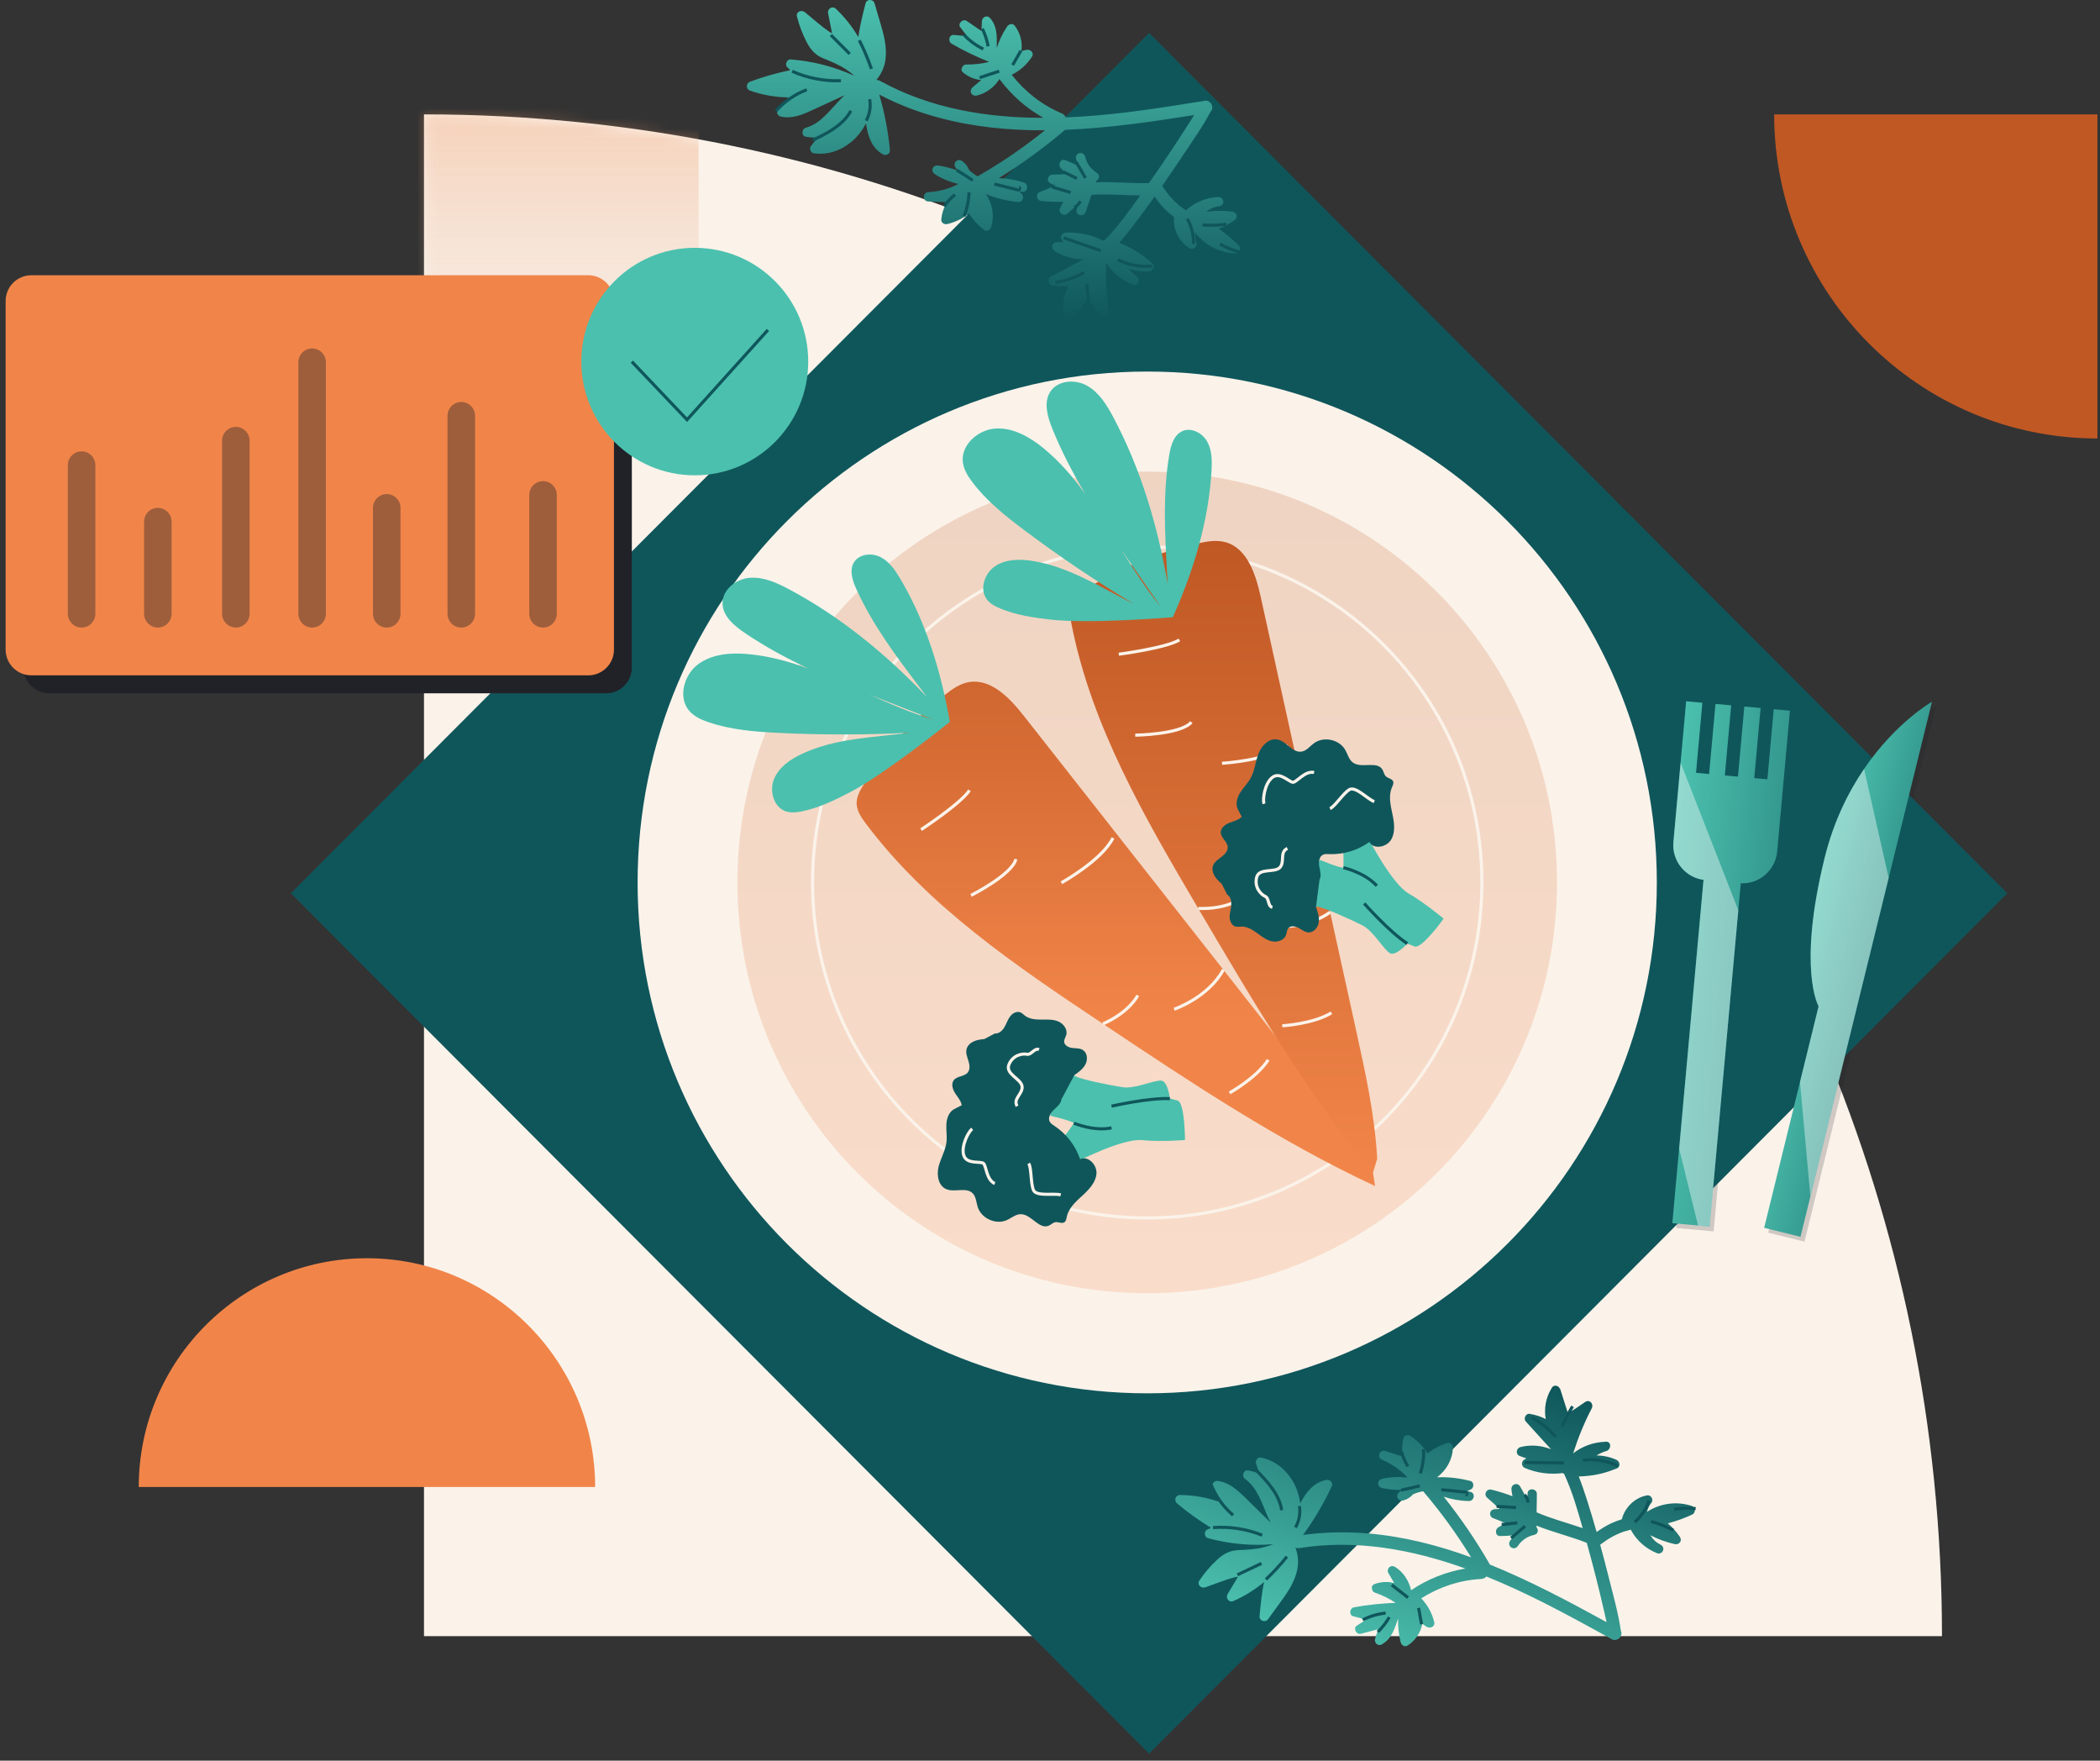 <svg width="204" height="171" viewBox="0 0 204 171" fill="none" xmlns="http://www.w3.org/2000/svg">
<rect x="0" y="0" width="204" height="171" fill="#333333" stroke="none"/>
<path d="M188.649 158.91C188.649 77.47 122.629 11.11 41.188 11.11L41.188 158.91L188.649 158.91Z" fill="#FBF3EA"/>
<mask id="mask0_2204_38890" style="mask-type:alpha" maskUnits="userSpaceOnUse" x="41" y="11" width="148" height="148">
<path d="M188.649 158.91C188.649 77.469 122.629 11.109 41.188 11.109L41.188 158.91L188.649 158.91Z" fill="#FBF3EA"/>
</mask>
<g mask="url(#mask0_2204_38890)">
<rect x="-13.326" y="4.102" width="81.19" height="41.423" fill="url(#paint0_linear_2204_38890)"/>
</g>
<path d="M203.752 42.586C186.408 42.586 172.348 28.454 172.348 11.11L203.752 11.11L203.752 42.586Z" fill="#C05824"/>
<path d="M13.478 144.423C13.478 132.18 23.403 122.204 35.646 122.204C47.889 122.204 57.814 132.18 57.814 144.423H13.478Z" fill="#F18549"/>
<path opacity="0.2" d="M188.07 68.624L175.295 120.591L171.766 119.72L177.055 98.202C177.055 98.202 174.976 94.626 177.632 83.823C178.51 80.259 179.943 77.395 181.472 75.151C184.577 70.594 188.072 68.621 188.072 68.621L188.07 68.624Z" fill="#212228"/>
<path opacity="0.2" d="M174.275 69.498L173.034 83.165C172.864 85.032 171.224 86.407 169.363 86.245L169.495 86.256L166.469 119.597L162.85 119.266L165.875 85.925L166.007 85.936C164.148 85.757 162.781 84.108 162.952 82.242L164.192 68.575L165.768 68.718L165.149 75.527L166.423 75.643L167.041 68.834L168.568 68.972L167.949 75.781L169.225 75.896L169.844 69.088L171.425 69.231L170.806 76.04L172.083 76.156L172.701 69.347L174.272 69.49L174.275 69.498Z" fill="#212228"/>
<path d="M28.257 86.757L111.626 170.318L194.995 86.757L111.626 3.196L28.257 86.757Z" fill="#0F565B"/>
<path d="M160.949 85.704C160.949 58.301 138.785 36.086 111.444 36.086C84.103 36.086 61.939 58.301 61.939 85.704C61.939 113.108 84.103 135.323 111.444 135.323C138.785 135.323 160.949 113.108 160.949 85.704Z" fill="#FBF3EA"/>
<path opacity="0.2" d="M151.255 85.705C151.255 63.668 133.431 45.803 111.444 45.803C89.458 45.803 71.634 63.668 71.634 85.705C71.634 107.742 89.458 125.606 111.444 125.606C133.431 125.606 151.255 107.742 151.255 85.705Z" fill="url(#paint1_linear_2204_38890)"/>
<path d="M143.955 85.705C143.955 67.709 129.4 53.12 111.444 53.12C93.489 53.12 78.933 67.709 78.933 85.705C78.933 103.702 93.489 118.291 111.444 118.291C129.4 118.291 143.955 103.702 143.955 85.705Z" stroke="#FBF3EA" stroke-width="0.3" stroke-miterlimit="10"/>
<path d="M133.578 115.192C124.271 110.864 115.688 105.141 107.148 99.441C98.749 93.837 90.184 88.075 84.115 79.996C83.666 79.4 83.215 78.739 83.215 77.992C83.215 77.344 83.556 76.748 83.903 76.2C86.007 72.875 88.683 69.918 91.777 67.492C92.459 66.957 93.188 66.436 94.035 66.265C96.216 65.827 98.078 67.77 99.453 69.521C108.347 80.836 117.244 92.152 126.139 103.468C128.727 106.762 131.329 110.073 133.35 113.745L133.578 115.192Z" fill="url(#paint2_linear_2204_38890)"/>
<path d="M82.943 54.633C82.495 55.397 82.809 56.367 83.172 57.177C84.745 60.678 87.08 63.771 89.395 66.831C89.618 67.123 89.838 67.415 90.061 67.71C86.112 63.57 81.665 59.893 76.623 57.219C75.443 56.593 74.165 56.011 72.833 56.119C71.505 56.226 70.16 57.271 70.188 58.608C70.212 59.824 71.274 60.736 72.275 61.42C74.258 62.773 76.367 63.914 78.54 64.937C76.645 64.245 74.712 63.716 72.693 63.529C70.982 63.371 69.132 63.507 67.767 64.554C66.406 65.602 65.839 67.804 66.992 69.083C67.459 69.601 68.119 69.896 68.779 70.125C70.974 70.886 73.32 71.068 75.636 71.181C79.896 71.39 84.17 71.382 88.43 71.162C84.844 71.625 81.167 71.691 77.91 73.213C76.777 73.742 75.661 74.511 75.188 75.671C74.715 76.832 75.166 78.425 76.356 78.806C76.841 78.96 77.366 78.902 77.864 78.806C79.522 78.478 81.065 77.728 82.567 76.948C86.002 75.159 92.269 70.114 92.269 70.114C91.425 65.262 89.973 60.469 87.468 56.232C86.972 55.394 86.398 54.545 85.531 54.104C84.665 53.663 83.433 53.8 82.943 54.641L82.943 54.633ZM84.415 67.437C85.1 67.707 85.784 67.978 86.466 68.245C87.877 68.796 89.288 69.35 90.702 69.902C88.551 69.265 86.478 68.364 84.415 67.435L84.415 67.437Z" fill="#4BC0AE"/>
<path d="M89.478 80.575C89.478 80.575 93.317 78.061 94.178 76.76" stroke="#FBF3EA" stroke-width="0.3" stroke-miterlimit="10"/>
<path d="M103.106 85.739C103.106 85.739 107.052 83.555 108.117 81.383" stroke="#FBF3EA" stroke-width="0.3" stroke-miterlimit="10"/>
<path d="M110.526 96.674C110.526 96.674 109.778 98.272 107.146 99.441" stroke="#FBF3EA" stroke-width="0.3" stroke-miterlimit="10"/>
<path d="M114.06 98.018C114.06 98.018 117.371 96.899 118.837 94.183" stroke="#FBF3EA" stroke-width="0.3" stroke-miterlimit="10"/>
<path d="M94.329 86.96C94.329 86.96 98.304 84.967 98.689 83.442" stroke="#FBF3EA" stroke-width="0.3" stroke-miterlimit="10"/>
<path d="M119.442 106.145C119.442 106.145 122.069 104.69 123.199 102.931" stroke="#FBF3EA" stroke-width="0.3" stroke-miterlimit="10"/>
<path d="M133.361 113.94C126.859 105.985 121.615 97.089 116.4 88.232C111.271 79.524 106.059 70.601 104.101 60.68C103.955 59.947 103.837 59.156 104.161 58.483C104.442 57.899 105.008 57.513 105.558 57.171C108.897 55.095 112.591 53.598 116.43 52.763C117.275 52.578 118.16 52.427 118.996 52.645C121.15 53.202 121.983 55.762 122.462 57.94C125.558 72.007 128.655 86.074 131.752 100.144C132.654 104.237 133.559 108.355 133.785 112.54L133.361 113.943L133.361 113.94Z" fill="url(#paint3_linear_2204_38890)"/>
<path d="M108.683 63.539C108.683 63.539 113.232 62.949 114.571 62.152" stroke="#FBF3EA" stroke-width="0.3" stroke-miterlimit="10"/>
<path d="M118.71 74.131C118.71 74.131 123.21 73.885 125.113 72.394" stroke="#FBF3EA" stroke-width="0.3" stroke-miterlimit="10"/>
<path d="M120.644 87.216C120.644 87.216 119.277 88.326 116.4 88.233" stroke="#FBF3EA" stroke-width="0.3" stroke-miterlimit="10"/>
<path d="M123.243 89.967C123.243 89.967 126.711 90.402 129.208 88.597" stroke="#FBF3EA" stroke-width="0.3" stroke-miterlimit="10"/>
<path d="M110.281 71.403C110.281 71.403 114.725 71.343 115.734 70.138" stroke="#FBF3EA" stroke-width="0.3" stroke-miterlimit="10"/>
<path d="M124.563 99.627C124.563 99.627 127.561 99.462 129.34 98.37" stroke="#FBF3EA" stroke-width="0.3" stroke-miterlimit="10"/>
<path d="M114.819 41.895C114.021 42.278 113.741 43.259 113.592 44.133C112.946 47.918 113.158 51.791 113.372 55.625C113.391 55.992 113.413 56.358 113.433 56.725C112.464 51.08 110.828 45.539 108.138 40.5C107.508 39.323 106.771 38.121 105.611 37.465C104.447 36.809 102.753 36.924 102.027 38.046C101.37 39.069 101.741 40.417 102.192 41.547C103.083 43.783 104.197 45.908 105.429 47.973C104.244 46.338 102.935 44.816 101.364 43.529C100.033 42.44 98.421 41.517 96.708 41.622C94.995 41.726 93.298 43.237 93.54 44.941C93.639 45.633 94.024 46.247 94.442 46.804C95.836 48.662 97.682 50.129 99.541 51.521C102.96 54.081 106.505 56.466 110.162 58.671C106.931 57.048 103.842 55.041 100.294 54.478C99.06 54.283 97.707 54.294 96.667 54.991C95.627 55.689 95.113 57.263 95.888 58.247C96.202 58.646 96.67 58.892 97.14 59.087C98.699 59.743 100.396 59.989 102.074 60.179C105.919 60.617 113.933 59.945 113.933 59.945C115.938 55.449 117.404 50.658 117.69 45.743C117.745 44.77 117.745 43.744 117.272 42.892C116.799 42.041 115.702 41.467 114.827 41.886L114.819 41.895ZM108.9 53.34C109.315 53.949 109.733 54.556 110.151 55.159C111.015 56.408 111.876 57.657 112.739 58.906C111.309 57.174 110.094 55.264 108.9 53.34Z" fill="#4BC0AE"/>
<path d="M104.775 112.75C104.775 112.75 109.057 110.551 110.941 110.733C112.825 110.915 115.111 110.722 115.111 110.722C115.111 110.722 115.111 107.066 114.379 106.882L113.647 106.697C113.647 106.697 113.463 105.046 112.825 104.955C112.187 104.864 110.265 105.779 109.076 105.597C107.888 105.415 105.053 104.864 104.412 104.497C103.771 104.131 102.308 103.579 101.761 104.497C101.213 105.415 102.311 105.688 102.311 105.688L102.036 108.37C102.036 108.37 103.955 108.806 104.321 109.079C104.321 109.079 103.133 110.912 102.674 111.003C102.215 111.094 102.124 112.194 102.674 112.745C103.224 113.296 104.778 112.745 104.778 112.745L104.775 112.75Z" fill="#4BC0AE"/>
<path d="M103.111 106.793C103.042 107.221 102.66 107.507 102.349 107.808C102.039 108.108 101.769 108.574 101.978 108.952C102.074 109.128 102.256 109.236 102.424 109.346C103.584 110.107 104.481 111.267 104.926 112.585C105.702 112.21 106.593 113.147 106.513 114.007C106.433 114.867 105.776 115.545 105.138 116.127C104.5 116.709 103.81 117.332 103.631 118.175C103.59 118.368 103.565 118.591 103.403 118.705C103.158 118.875 102.825 118.658 102.531 118.702C102.289 118.738 102.107 118.942 101.882 119.041C100.941 119.452 100.174 117.908 99.148 117.924C98.658 117.933 98.26 118.297 97.814 118.498C96.752 118.977 95.342 118.349 94.981 117.238C94.833 116.778 94.827 116.24 94.489 115.896C93.854 115.256 92.707 115.854 91.89 115.479C91.136 115.132 90.977 114.104 91.18 113.299C91.384 112.494 91.841 111.758 91.942 110.934C92.014 110.355 91.901 109.77 91.934 109.189C91.967 108.607 92.187 107.976 92.707 107.711L93.422 107.345C93.353 106.898 93.02 106.545 92.776 106.165C92.531 105.784 92.379 105.255 92.66 104.899C92.982 104.494 93.675 104.571 94.005 104.172C94.258 103.869 94.195 103.416 94.076 103.039C93.958 102.661 93.796 102.267 93.898 101.884C93.989 101.542 94.277 101.28 94.599 101.137C94.921 100.993 95.278 100.952 95.628 100.911L96.64 100.376C97.03 100.409 97.374 100.103 97.572 99.764C97.77 99.425 97.886 99.039 98.122 98.722C98.359 98.405 98.779 98.173 99.14 98.331C99.299 98.399 99.423 98.534 99.561 98.642C100.001 98.981 100.595 99.028 101.147 99.025C101.7 99.022 102.278 98.989 102.789 99.199C103.301 99.408 103.727 99.965 103.581 100.503C103.518 100.731 103.359 100.944 103.375 101.181C103.4 101.539 103.807 101.738 104.162 101.782C104.517 101.826 104.904 101.79 105.204 101.986C105.633 102.264 105.683 102.906 105.449 103.361C105.215 103.816 104.783 104.128 104.365 104.42L103.103 106.788L103.111 106.793Z" fill="#0F565B"/>
<path d="M104.318 109.084C104.318 109.084 106.238 109.908 107.976 109.542" stroke="#0F565B" stroke-width="0.3" stroke-miterlimit="10"/>
<path d="M107.976 107.435C107.976 107.435 111.543 106.611 113.647 106.702" stroke="#0F565B" stroke-width="0.3" stroke-miterlimit="10"/>
<path d="M98.807 107.435C98.372 106.702 99.379 106.244 99.288 105.511C99.197 104.778 97.641 104.32 98.007 103.402C98.372 102.484 99.288 102.302 99.745 102.393C100.201 102.484 100.476 101.751 100.933 101.936" stroke="#FBF3EA" stroke-width="0.3" stroke-miterlimit="10"/>
<path d="M96.637 114.95C95.814 114.583 95.814 113.238 95.54 112.995C95.264 112.753 93.892 113.117 93.62 112.201C93.347 111.286 94.076 109.913 94.442 109.638" stroke="#FBF3EA" stroke-width="0.3" stroke-miterlimit="10"/>
<path d="M103.04 116.051C102.399 115.866 100.677 116.235 100.397 115.593C100.116 114.951 100.207 113.423 99.932 112.996" stroke="#FBF3EA" stroke-width="0.3" stroke-miterlimit="10"/>
<path d="M133.001 81.554C133.001 81.554 135.209 85.837 136.848 86.786C138.487 87.734 140.234 89.225 140.234 89.225C140.234 89.225 138.113 92.2 137.412 91.924L136.711 91.646C136.711 91.646 135.605 92.88 135.03 92.583C134.456 92.285 133.424 90.419 132.352 89.876C131.279 89.333 128.652 88.128 127.918 88.054C127.184 87.979 125.674 87.574 125.759 86.507C125.844 85.441 126.898 85.857 126.898 85.857L128.229 83.514C128.229 83.514 130.044 84.28 130.501 84.269C130.501 84.269 130.597 82.086 130.278 81.744C129.959 81.402 130.523 80.454 131.287 80.327C132.052 80.2 132.998 81.554 132.998 81.554L133.001 81.554Z" fill="#4BC0AE"/>
<path d="M128.191 85.431C128.383 85.045 128.237 84.585 128.16 84.16C128.083 83.736 128.133 83.198 128.521 83.014C128.702 82.928 128.911 82.945 129.112 82.953C130.498 83.011 131.901 82.589 133.026 81.776C133.441 82.534 134.706 82.289 135.143 81.544C135.578 80.8 135.435 79.863 135.253 79.017C135.072 78.17 134.871 77.263 135.215 76.469C135.295 76.288 135.402 76.092 135.336 75.904C135.237 75.623 134.841 75.604 134.626 75.4C134.45 75.229 134.42 74.959 134.294 74.747C133.765 73.865 132.247 74.672 131.422 74.06C131.029 73.768 130.916 73.239 130.669 72.814C130.08 71.805 128.57 71.494 127.632 72.191C127.245 72.478 126.928 72.916 126.452 72.996C125.564 73.148 124.978 71.993 124.096 71.822C123.281 71.665 122.555 72.409 122.256 73.184C121.956 73.958 121.898 74.824 121.502 75.552C121.224 76.061 120.795 76.475 120.484 76.966C120.174 77.456 119.989 78.101 120.256 78.617L120.625 79.334C120.308 79.656 119.835 79.75 119.415 79.918C118.994 80.086 118.565 80.428 118.587 80.88C118.614 81.398 119.222 81.737 119.261 82.256C119.291 82.65 118.977 82.981 118.661 83.22C118.345 83.46 117.984 83.686 117.844 84.056C117.718 84.386 117.803 84.767 117.982 85.07C118.16 85.373 118.427 85.616 118.688 85.853L119.203 86.878C119.541 87.077 119.64 87.526 119.607 87.92C119.574 88.315 119.442 88.695 119.45 89.086C119.459 89.478 119.668 89.913 120.05 89.999C120.22 90.037 120.399 89.999 120.572 89.991C121.128 89.971 121.637 90.277 122.088 90.603C122.539 90.928 122.987 91.292 123.526 91.418C124.065 91.545 124.734 91.341 124.926 90.82C125.009 90.597 125 90.332 125.152 90.15C125.38 89.875 125.825 89.947 126.142 90.12C126.458 90.294 126.752 90.545 127.11 90.561C127.619 90.583 128.034 90.09 128.108 89.585C128.182 89.081 128.009 88.574 127.839 88.091L128.185 85.428L128.191 85.431Z" fill="#0F565B"/>
<path d="M130.504 84.272C130.504 84.272 132.544 84.719 133.746 86.031" stroke="#0F565B" stroke-width="0.3" stroke-miterlimit="10"/>
<path d="M132.522 87.745C132.522 87.745 134.945 90.493 136.711 91.646" stroke="#0F565B" stroke-width="0.3" stroke-miterlimit="10"/>
<path d="M125.061 82.403C124.282 82.748 124.835 83.707 124.335 84.25C123.834 84.793 122.305 84.261 122.071 85.221C121.837 86.18 122.475 86.861 122.899 87.054C123.323 87.247 123.122 88.002 123.6 88.121" stroke="#FBF3EA" stroke-width="0.3" stroke-miterlimit="10"/>
<path d="M127.654 75.023C126.772 74.842 125.993 75.936 125.627 75.975C125.262 76.013 124.36 74.916 123.603 75.503C122.847 76.09 122.649 77.631 122.786 78.07" stroke="#FBF3EA" stroke-width="0.3" stroke-miterlimit="10"/>
<path d="M133.501 77.857C132.874 77.634 131.686 76.333 131.084 76.689C130.482 77.044 129.67 78.343 129.2 78.53" stroke="#FBF3EA" stroke-width="0.3" stroke-miterlimit="10"/>
<path d="M151.516 134.846C151.446 134.716 151.337 134.618 151.194 134.593C151.038 134.555 150.869 134.596 150.753 134.774C150.751 134.779 150.749 134.785 150.745 134.789C150.726 134.817 150.709 134.846 150.696 134.877C150.162 135.759 149.977 136.819 150.159 137.823C149.675 137.576 149.153 137.407 148.598 137.319C148.214 137.257 147.967 137.783 148.219 138.061C148.981 138.899 149.742 139.739 150.506 140.578C150.563 140.64 150.618 140.7 150.674 140.764C150.521 140.701 150.367 140.642 150.207 140.597C149.389 140.359 148.53 140.334 147.705 140.544C147.284 140.651 147.197 141.255 147.637 141.415L148.284 141.648C148.22 141.68 148.157 141.71 148.095 141.744C147.748 141.938 147.766 142.421 148.137 142.578C149.304 143.073 150.563 143.229 151.814 143.072C151.857 143.099 151.899 143.129 151.944 143.151C152.72 144.825 153.246 146.637 153.746 148.42C152.257 147.901 150.719 147.513 149.272 146.882C149.28 146.294 149.287 145.709 149.296 145.121C149.307 144.794 149.027 144.629 148.777 144.651C148.579 144.664 148.399 144.793 148.396 145.053C148.39 145.235 148.376 145.414 148.358 145.595C148.131 145.191 147.906 144.789 147.679 144.386C147.421 143.927 146.779 144.147 146.826 144.662C146.846 144.885 146.882 145.103 146.928 145.319C146.265 145.066 145.587 144.852 144.896 144.683C144.399 144.563 144.088 145.139 144.484 145.478C144.892 145.826 145.286 146.187 145.675 146.554C145.527 146.56 145.381 146.569 145.233 146.574C145.007 146.584 144.808 146.694 144.761 146.931C144.718 147.15 144.832 147.372 145.047 147.449C145.461 147.598 145.868 147.768 146.271 147.95L145.566 148.329C145.2 148.526 145.243 149.193 145.727 149.188C146.178 149.184 146.63 149.155 147.079 149.109C147.018 149.198 146.961 149.292 146.897 149.38C146.821 149.47 146.75 149.564 146.688 149.662C146.65 149.713 146.627 149.769 146.621 149.828C146.6 149.885 146.6 149.944 146.613 150.004C146.622 150.063 146.644 150.114 146.68 150.162C146.707 150.216 146.745 150.256 146.798 150.29C146.835 150.309 146.869 150.327 146.906 150.346C146.984 150.374 147.061 150.378 147.142 150.366C147.178 150.353 147.214 150.342 147.251 150.329C147.321 150.296 147.381 150.244 147.427 150.182C147.5 150.091 147.566 149.995 147.635 149.9C147.997 149.476 148.493 149.189 149.034 149.073C149.436 148.986 149.478 148.559 149.257 148.325C149.257 148.276 149.258 148.226 149.259 148.174C150.856 148.817 152.544 149.212 154.144 149.845C154.761 152.073 155.335 154.315 155.846 156.57C155.92 156.895 155.994 157.22 156.067 157.548C152.384 155.527 148.623 153.528 144.722 151.95C144.71 151.925 144.702 151.899 144.688 151.873C143.372 149.596 141.89 147.42 140.249 145.368C141.033 145.626 141.855 145.772 142.689 145.784C142.715 145.785 142.74 145.782 142.764 145.779C142.828 145.773 142.882 145.751 142.93 145.724C142.978 145.695 143.02 145.66 143.053 145.616L143.057 145.606C143.086 145.573 143.106 145.533 143.123 145.492C143.177 145.365 143.18 145.226 143.12 145.108C143.07 144.996 142.969 144.91 142.815 144.89C142.725 144.864 142.636 144.835 142.546 144.808C142.654 144.759 142.764 144.714 142.872 144.665C143.208 144.516 143.217 143.926 142.831 143.831C141.838 143.583 140.825 143.448 139.803 143.473C139.735 143.475 139.664 143.476 139.596 143.478C140.495 142.817 141.095 141.774 141.138 140.62C141.149 140.36 140.896 140.047 140.605 140.141C139.9 140.365 139.255 140.699 138.679 141.15C138.252 140.479 137.695 139.911 137.019 139.472C136.79 139.326 136.411 139.391 136.334 139.689C136.178 140.288 136.164 140.894 136.304 141.477C135.724 141.293 135.141 141.107 134.561 140.922C134.005 140.746 133.723 141.546 134.258 141.773C135.136 142.147 135.947 142.683 136.61 143.372C136.648 143.412 136.69 143.459 136.73 143.511C135.903 143.405 135.057 143.441 134.243 143.634C134.026 143.685 133.863 143.872 133.88 144.104C133.898 144.347 134.066 144.484 134.295 144.531C134.931 144.662 135.576 144.715 136.221 144.707C136.109 144.784 135.996 144.863 135.892 144.951C135.867 144.981 135.839 145.009 135.812 145.037C135.773 145.087 135.75 145.144 135.744 145.203C135.725 145.295 135.728 145.402 135.773 145.488C135.81 145.557 135.859 145.616 135.921 145.664C135.972 145.703 136.028 145.726 136.087 145.732C136.144 145.753 136.203 145.751 136.262 145.74C136.378 145.711 136.493 145.673 136.603 145.628C136.714 145.58 136.816 145.514 136.919 145.446C137.048 145.363 137.157 145.253 137.259 145.141C137.571 144.995 137.891 144.899 138.228 144.839C138.241 144.844 138.252 144.847 138.264 144.855C139.979 146.863 141.526 149.004 142.907 151.252C139.67 150.073 136.33 149.22 132.847 148.926C130.762 148.752 128.657 148.795 126.584 149.078C127.667 147.589 128.604 146.002 129.378 144.332C129.528 144.008 129.18 143.681 128.869 143.734C127.628 143.944 126.865 144.946 126.314 146.009C126.202 145.264 125.985 144.539 125.599 143.883C124.907 142.701 123.833 141.83 122.48 141.561C122.207 141.507 121.926 141.836 122.003 142.095C122.11 142.458 122.24 142.806 122.386 143.151C122.024 142.995 121.641 142.881 121.238 142.813C120.784 142.734 120.602 143.392 120.945 143.635C122.123 144.461 122.553 145.935 123.107 147.193C123.208 147.425 123.319 147.655 123.436 147.884C122.594 147.059 121.753 146.23 120.908 145.403C120.147 144.662 119.354 143.959 118.261 143.83C117.938 143.793 117.654 144.18 117.821 144.474C118.068 144.911 118.243 145.363 118.363 145.836C117.166 145.424 115.914 145.206 114.643 145.198C114.183 145.194 114.007 145.73 114.35 146.02C115.385 146.895 116.488 147.679 117.642 148.383C117.535 148.447 117.419 148.502 117.297 148.549C116.941 148.685 116.968 149.282 117.338 149.383C119.413 149.955 121.553 150.149 123.692 149.977C123.371 150.099 123.046 150.208 122.712 150.29C121.909 150.487 121.119 150.514 120.297 150.55C119.455 150.584 118.836 150.927 118.228 151.493C117.582 152.092 117.012 152.765 116.52 153.496C116.249 153.896 116.675 154.306 117.082 154.165C118.015 153.845 118.954 153.447 119.908 153.196C120.005 153.172 120.143 153.137 120.255 153.15C120.19 153.25 120.131 153.358 120.072 153.459C119.798 153.914 119.528 154.37 119.254 154.825C119.027 155.209 119.387 155.683 119.816 155.495C120.893 155.024 121.893 154.399 122.794 153.649C122.569 154.741 122.454 155.856 122.359 156.969C122.319 157.423 122.919 157.617 123.18 157.263C123.557 156.746 123.935 156.227 124.312 155.709C125.039 154.712 125.77 153.678 126.02 152.445C126.173 151.687 126.09 150.996 125.842 150.307C125.943 150.358 126.065 150.378 126.203 150.358C131.711 149.473 137.168 150.483 142.355 152.341C140.47 152.662 138.674 153.373 137.079 154.445C136.866 153.526 136.333 152.694 135.52 152.18C135.496 152.165 135.471 152.162 135.446 152.15C135.421 152.138 135.399 152.127 135.372 152.12C135.362 152.117 135.348 152.115 135.336 152.114C135.29 152.103 135.242 152.1 135.192 152.109C135.176 152.112 135.16 152.117 135.144 152.121C135.118 152.129 135.092 152.128 135.066 152.142C135.059 152.146 135.057 152.151 135.05 152.154C135.007 152.177 134.97 152.207 134.936 152.245C134.934 152.25 134.928 152.251 134.926 152.256C134.915 152.27 134.898 152.278 134.89 152.293C134.876 152.314 134.874 152.337 134.863 152.359C134.847 152.388 134.838 152.414 134.829 152.446C134.826 152.454 134.824 152.459 134.824 152.468C134.812 152.519 134.811 152.572 134.817 152.627C134.82 152.636 134.825 152.647 134.827 152.656C134.834 152.685 134.835 152.718 134.853 152.748L134.87 152.774C134.87 152.774 134.883 152.796 134.89 152.808C135.073 153.122 135.253 153.438 135.436 153.752C134.806 153.585 134.146 153.623 133.528 153.849C133.283 153.94 133.227 154.154 133.288 154.342C133.307 154.487 133.387 154.621 133.57 154.683C134.284 154.925 134.95 155.261 135.578 155.673C134.219 155.724 132.864 155.858 131.528 156.107C131.112 156.183 131.011 156.861 131.46 156.978C131.88 157.088 132.298 157.194 132.717 157.303C132.414 157.499 132.108 157.693 131.804 157.889C131.422 158.135 131.761 158.789 132.179 158.681C132.743 158.535 133.303 158.388 133.867 158.242L133.582 159.164C133.472 159.523 133.838 159.912 134.2 159.725C134.843 159.397 135.21 158.801 135.475 158.149C135.599 157.843 135.703 157.509 135.818 157.187C135.791 157.967 135.873 158.754 136.068 159.509C136.132 159.763 136.441 159.997 136.706 159.835C137.486 159.36 137.999 158.575 138.174 157.708C138.315 157.822 138.461 157.928 138.623 158.015C138.941 158.188 139.423 157.983 139.325 157.562C139.123 156.679 138.684 155.878 138.059 155.238C139.796 154.135 141.815 153.464 143.87 153.356C144.078 153.345 144.274 153.263 144.393 153.116C146.276 153.876 148.118 154.733 149.906 155.633C152.121 156.749 154.295 157.945 156.469 159.14C156.755 159.404 157.303 159.276 157.452 158.882C157.529 158.731 157.541 158.559 157.46 158.41C157.212 156.695 156.726 154.987 156.306 153.312C156.031 152.216 155.747 151.119 155.446 150.028C155.594 149.917 155.744 149.807 155.898 149.704C155.972 149.652 156.049 149.601 156.126 149.549C156.156 149.528 156.188 149.504 156.221 149.487C156.224 149.485 156.228 149.484 156.232 149.479C156.492 149.318 156.761 149.169 157.038 149.04C157.177 148.976 157.319 148.915 157.462 148.858C157.533 148.831 157.604 148.804 157.674 148.779C157.711 148.766 157.748 148.753 157.784 148.743C157.79 148.742 157.797 148.739 157.807 148.734C157.86 148.717 157.913 148.707 157.966 148.691C158.011 148.687 158.058 148.677 158.106 148.657L158.135 148.643C158.229 148.616 158.323 148.591 158.416 148.566C158.963 149.605 159.884 150.424 160.981 150.855C161.208 150.946 161.477 150.808 161.557 150.582C161.647 150.331 161.504 150.11 161.284 150.005C160.875 149.808 160.554 149.488 160.321 149.109C161.07 149.492 161.861 149.787 162.685 149.969C163.124 150.065 163.45 149.641 163.183 149.252C162.851 148.773 162.456 148.339 162.023 147.949C162.837 147.738 163.631 147.453 164.39 147.096C164.738 146.931 164.723 146.384 164.348 146.262C162.886 145.775 161.273 146.004 159.989 146.836C160.075 146.513 160.217 146.204 160.429 145.944C160.577 145.76 160.512 145.467 160.334 145.328C160.329 145.326 160.325 145.319 160.318 145.313C160.231 145.247 160.115 145.211 159.974 145.239C158.802 145.46 157.836 146.409 157.549 147.556C157.2 147.667 156.854 147.795 156.521 147.947C156.021 148.18 155.553 148.475 155.101 148.792C154.801 147.74 154.49 146.689 154.154 145.647C153.911 144.895 153.658 144.138 153.365 143.401C153.689 143.394 154.013 143.364 154.31 143.333C155.26 143.235 156.185 142.982 157.067 142.616C157.455 142.454 157.358 141.931 157.025 141.782C156.411 141.506 155.751 141.366 155.088 141.356C155.395 141.174 155.72 141.018 156.066 140.917C156.513 140.785 156.569 140.006 156.014 140.021C155.976 140.022 155.936 140.028 155.897 140.029L155.89 140.032C154.764 140.084 153.693 140.467 152.819 141.156C153.3 139.652 153.895 138.187 154.622 136.789C154.853 136.345 154.399 135.863 153.962 136.18C153.43 136.566 152.879 136.924 152.318 137.267C152.071 136.494 151.823 135.723 151.576 134.949C151.567 134.923 151.552 134.9 151.541 134.875C151.536 134.865 151.531 134.854 151.526 134.844L151.516 134.846ZM157.844 148.72C157.844 148.72 157.857 148.716 157.844 148.72V148.72Z" fill="url(#paint4_linear_2204_38890)"/>
<path d="M122.974 153.399C123.705 152.71 124.387 151.969 125.015 151.184" stroke="#0F565B" stroke-width="0.3" stroke-miterlimit="10"/>
<path d="M117.839 148.363C119.459 148.243 121.104 148.497 122.612 149.103" stroke="#0F565B" stroke-width="0.3" stroke-miterlimit="10"/>
<path d="M124.508 146.676C124.268 145.11 123.097 143.871 121.985 142.743" stroke="#0F565B" stroke-width="0.3" stroke-miterlimit="10"/>
<path d="M137.973 143.097C138.225 142.341 138.332 141.54 138.288 140.745" stroke="#0F565B" stroke-width="0.3" stroke-miterlimit="10"/>
<path d="M151.124 139.549C150.49 138.789 149.701 138.158 148.818 137.707" stroke="#0F565B" stroke-width="0.3" stroke-miterlimit="10"/>
<path d="M151.739 138.553C152.043 137.881 152.384 137.227 152.758 136.591" stroke="#0F565B" stroke-width="0.3" stroke-miterlimit="10"/>
<path d="M125.847 148.353C126.206 147.732 126.344 146.985 126.231 146.277" stroke="#0F565B" stroke-width="0.3" stroke-miterlimit="10"/>
<path d="M119.787 147.157C118.855 146.37 118.121 145.348 117.662 144.216" stroke="#0F565B" stroke-width="0.3" stroke-miterlimit="10"/>
<path d="M120.204 152.95L122.542 151.844" stroke="#0F565B" stroke-width="0.3" stroke-miterlimit="10"/>
<path d="M142.389 145.167C142.466 145.206 142.538 145.077 142.491 145.005C142.444 144.932 142.346 144.918 142.259 144.91L140.014 144.683" stroke="#0F565B" stroke-width="0.3" stroke-miterlimit="10"/>
<path d="M145.874 148.07L147.39 147.901" stroke="#0F565B" stroke-width="0.3" stroke-miterlimit="10"/>
<path d="M145.381 146.301L147.271 146.415" stroke="#0F565B" stroke-width="0.3" stroke-miterlimit="10"/>
<path d="M162.552 148.622C161.867 148.259 161.139 147.972 160.39 147.771" stroke="#0F565B" stroke-width="0.3" stroke-miterlimit="10"/>
<path d="M132.383 157.325C133.076 156.972 133.833 156.749 134.606 156.67" stroke="#0F565B" stroke-width="0.3" stroke-miterlimit="10"/>
<path d="M133.848 158.499C134.28 158.075 134.657 157.592 134.958 157.068" stroke="#0F565B" stroke-width="0.3" stroke-miterlimit="10"/>
<path d="M135.198 153.931L136.78 155.165" stroke="#0F565B" stroke-width="0.3" stroke-miterlimit="10"/>
<path d="M138.093 157.755L137.808 156.166" stroke="#0F565B" stroke-width="0.3" stroke-miterlimit="10"/>
<path d="M148.116 142.04L151.934 142.076" stroke="#0F565B" stroke-width="0.3" stroke-miterlimit="10"/>
<path d="M157.131 142.369C156.096 141.863 154.914 141.67 153.774 141.82" stroke="#0F565B" stroke-width="0.3" stroke-miterlimit="10"/>
<path d="M158.803 147.831C159.44 147.275 159.925 146.545 160.195 145.74" stroke="#0F565B" stroke-width="0.3" stroke-miterlimit="10"/>
<path d="M162.616 146.591C163.309 146.481 164.02 146.455 164.722 146.517" stroke="#0F565B" stroke-width="0.3" stroke-miterlimit="10"/>
<path d="M146.796 149.375L148.153 148.226" stroke="#0F565B" stroke-width="0.3" stroke-miterlimit="10"/>
<path d="M148.439 145.934C148.419 145.655 148.298 145.38 148.104 145.179" stroke="#0F565B" stroke-width="0.3" stroke-miterlimit="10"/>
<path d="M136.108 144.727C136.716 144.603 137.321 144.463 137.923 144.308" stroke="#0F565B" stroke-width="0.3" stroke-miterlimit="10"/>
<path d="M136.767 142.424C136.495 141.981 136.287 141.499 136.15 140.997" stroke="#0F565B" stroke-width="0.3" stroke-miterlimit="10"/>
<path d="M104.139 31.004C104.159 30.985 104.181 30.969 104.197 30.947C104.689 30.302 105.182 29.659 105.674 29.014C106.087 29.527 106.485 30.051 106.857 30.594C107.162 31.04 107.75 30.742 107.682 30.244C107.467 28.678 107.398 27.096 107.451 25.519C108.045 26.464 108.925 27.186 109.964 27.617L109.97 27.622C110.006 27.636 110.041 27.655 110.077 27.669C110.594 27.87 110.803 27.118 110.426 26.842C110.135 26.63 109.879 26.376 109.654 26.098C110.281 26.313 110.949 26.404 111.62 26.351C111.983 26.324 112.253 25.863 111.939 25.579C111.232 24.937 110.446 24.386 109.585 23.972C109.315 23.843 109.021 23.705 108.719 23.589C109.241 22.994 109.733 22.365 110.215 21.739C110.883 20.871 111.527 19.989 112.162 19.096C112.481 19.548 112.825 19.983 113.215 20.372C113.477 20.631 113.757 20.868 114.051 21.089C113.936 22.266 114.527 23.484 115.556 24.091C115.68 24.163 115.798 24.171 115.902 24.138C115.902 24.138 115.916 24.132 115.922 24.129C116.136 24.058 116.296 23.804 116.219 23.581C116.109 23.261 116.076 22.925 116.103 22.591C117.033 23.81 118.474 24.57 120.014 24.606C120.407 24.615 120.605 24.105 120.333 23.834C119.736 23.242 119.084 22.704 118.391 22.23C118.93 22.01 119.447 21.737 119.92 21.395C120.303 21.119 120.14 20.609 119.692 20.551C118.856 20.444 118.012 20.455 117.178 20.562C117.525 20.284 117.935 20.091 118.386 20.044C118.631 20.019 118.837 19.857 118.837 19.592C118.837 19.352 118.631 19.132 118.386 19.14C117.211 19.176 116.07 19.636 115.204 20.43C115.124 20.375 115.044 20.32 114.964 20.262L114.942 20.24C114.904 20.204 114.863 20.179 114.821 20.16C114.777 20.127 114.731 20.099 114.687 20.066C114.678 20.061 114.67 20.055 114.667 20.05C114.637 20.025 114.607 20.003 114.577 19.978C114.519 19.931 114.461 19.881 114.403 19.832C114.288 19.73 114.175 19.628 114.065 19.518C113.848 19.303 113.644 19.071 113.455 18.831C113.452 18.826 113.449 18.826 113.446 18.82C113.422 18.793 113.4 18.76 113.378 18.729C113.323 18.655 113.268 18.58 113.215 18.506C113.108 18.354 113.003 18.203 112.899 18.048C113.545 17.119 114.183 16.185 114.81 15.245C115.768 13.809 116.799 12.364 117.607 10.832C117.734 10.719 117.778 10.553 117.759 10.385C117.75 9.966 117.277 9.66 116.92 9.809C114.472 10.2 112.024 10.595 109.566 10.895C107.58 11.138 105.559 11.322 103.532 11.402C103.468 11.22 103.312 11.08 103.119 11C101.221 10.203 99.546 8.888 98.281 7.262C99.084 6.873 99.766 6.264 100.253 5.5C100.487 5.136 100.102 4.778 99.744 4.836C99.563 4.864 99.39 4.913 99.219 4.974C99.346 4.097 99.123 3.188 98.551 2.474C98.356 2.231 97.99 2.347 97.841 2.565C97.404 3.212 97.063 3.924 96.826 4.668C96.826 4.326 96.837 3.976 96.826 3.645C96.799 2.942 96.65 2.256 96.155 1.729C95.875 1.432 95.402 1.674 95.385 2.049L95.344 3.014C94.863 2.686 94.384 2.358 93.903 2.03C93.545 1.784 93.006 2.289 93.284 2.65C93.504 2.937 93.727 3.223 93.947 3.51C93.515 3.472 93.086 3.43 92.654 3.392C92.192 3.35 92.06 4.023 92.426 4.235C93.6 4.921 94.83 5.506 96.092 6.013C95.366 6.19 94.626 6.278 93.87 6.267C93.677 6.264 93.556 6.363 93.49 6.493C93.369 6.653 93.35 6.87 93.551 7.039C94.057 7.46 94.662 7.719 95.314 7.775C95.036 8.009 94.761 8.246 94.483 8.48C94.472 8.489 94.464 8.497 94.453 8.505L94.428 8.524C94.403 8.546 94.392 8.574 94.373 8.602C94.368 8.61 94.359 8.618 94.354 8.626C94.326 8.673 94.313 8.723 94.307 8.778C94.307 8.786 94.307 8.792 94.304 8.8C94.304 8.833 94.304 8.861 94.307 8.894C94.307 8.919 94.307 8.943 94.31 8.965C94.313 8.985 94.326 8.996 94.332 9.012C94.332 9.018 94.337 9.021 94.337 9.026C94.357 9.073 94.381 9.114 94.414 9.15C94.417 9.156 94.42 9.161 94.425 9.167C94.445 9.189 94.469 9.197 94.491 9.214C94.505 9.222 94.516 9.233 94.533 9.241C94.577 9.266 94.621 9.28 94.67 9.285C94.681 9.285 94.695 9.291 94.706 9.291C94.733 9.291 94.758 9.291 94.786 9.288C94.813 9.288 94.841 9.288 94.865 9.285C95.803 9.076 96.584 8.472 97.093 7.678C98.234 9.23 99.687 10.504 101.353 11.444C95.85 11.444 90.374 10.548 85.484 7.852C85.361 7.783 85.24 7.764 85.127 7.777C85.591 7.212 85.902 6.589 86.012 5.823C86.191 4.577 85.853 3.356 85.501 2.17C85.319 1.556 85.138 0.938 84.956 0.323C84.832 -0.098 84.2 -0.118 84.084 0.323C83.801 1.404 83.537 2.493 83.38 3.598C82.786 2.587 82.055 1.66 81.197 0.853C80.856 0.53 80.355 0.855 80.443 1.294C80.545 1.815 80.649 2.336 80.754 2.857C80.776 2.975 80.795 3.094 80.823 3.21C80.713 3.185 80.591 3.105 80.512 3.05C79.698 2.49 78.947 1.798 78.177 1.181C77.841 0.911 77.302 1.15 77.423 1.622C77.641 2.476 77.954 3.303 78.358 4.086C78.743 4.825 79.208 5.357 79.989 5.674C80.751 5.983 81.485 6.275 82.176 6.735C82.462 6.926 82.734 7.135 82.993 7.361C81.04 6.476 78.961 5.939 76.813 5.773C76.43 5.743 76.202 6.297 76.494 6.545C76.593 6.631 76.683 6.722 76.763 6.818C75.44 7.091 74.139 7.458 72.871 7.932C72.451 8.089 72.437 8.651 72.871 8.806C74.071 9.227 75.322 9.445 76.587 9.462C76.315 9.867 75.999 10.233 75.619 10.562C75.363 10.782 75.501 11.245 75.817 11.317C76.89 11.565 77.871 11.173 78.837 10.73C79.907 10.236 80.977 9.74 82.049 9.247C81.862 9.423 81.681 9.602 81.507 9.787C80.564 10.785 79.665 12.028 78.278 12.408C77.874 12.519 77.825 13.202 78.278 13.282C78.68 13.354 79.079 13.376 79.472 13.351C79.222 13.627 78.98 13.911 78.757 14.217C78.598 14.434 78.754 14.84 79.027 14.881C80.391 15.085 81.694 14.627 82.742 13.748C83.325 13.26 83.774 12.651 84.128 11.987C84.291 13.178 84.67 14.377 85.77 14.994C86.045 15.149 86.483 14.958 86.45 14.603C86.282 12.764 85.93 10.953 85.413 9.186C87.269 10.156 89.236 10.909 91.257 11.446C94.634 12.348 98.064 12.67 101.507 12.656C99.453 14.31 97.277 15.805 94.989 17.114C94.975 17.114 94.964 17.114 94.951 17.117C94.654 16.946 94.384 16.747 94.139 16.505C94.082 16.361 94.013 16.224 93.922 16.102C93.848 16.006 93.774 15.909 93.686 15.824C93.598 15.741 93.501 15.669 93.402 15.603C93.35 15.57 93.295 15.554 93.234 15.551C93.174 15.537 93.114 15.54 93.056 15.559C92.981 15.584 92.915 15.623 92.858 15.675C92.786 15.741 92.745 15.84 92.734 15.934C92.72 15.995 92.723 16.055 92.742 16.113C92.759 16.149 92.772 16.185 92.789 16.221C92.858 16.339 92.938 16.45 93.017 16.563C92.412 16.339 91.788 16.168 91.144 16.077C90.913 16.044 90.71 16.116 90.611 16.339C90.517 16.552 90.611 16.783 90.795 16.904C91.496 17.362 92.28 17.682 93.094 17.861C93.039 17.894 92.984 17.927 92.935 17.952C92.077 18.374 91.136 18.608 90.184 18.663C89.604 18.696 89.601 19.548 90.184 19.567C90.792 19.589 91.403 19.611 92.011 19.633C91.686 20.135 91.494 20.711 91.439 21.329C91.411 21.635 91.747 21.828 92.011 21.764C92.794 21.58 93.51 21.232 94.137 20.744C94.527 21.362 95.022 21.894 95.611 22.346C95.856 22.533 96.197 22.324 96.274 22.076C96.62 20.973 96.408 19.785 95.781 18.862C95.847 18.886 95.91 18.911 95.974 18.936C96.931 19.305 97.927 19.52 98.944 19.622C99.34 19.661 99.53 19.101 99.263 18.851C99.178 18.768 99.09 18.688 99.005 18.605C99.098 18.611 99.192 18.613 99.285 18.619C99.436 18.652 99.56 18.605 99.645 18.517C99.742 18.426 99.786 18.294 99.777 18.156C99.777 18.112 99.769 18.068 99.755 18.026L99.755 18.015C99.736 17.963 99.709 17.916 99.673 17.872C99.637 17.831 99.593 17.792 99.538 17.765C99.513 17.753 99.491 17.742 99.467 17.734C98.675 17.464 97.852 17.326 97.03 17.301C99.263 15.923 101.389 14.374 103.391 12.673C103.413 12.654 103.43 12.634 103.449 12.612C107.651 12.444 111.862 11.832 116.007 11.173C115.831 11.457 115.649 11.739 115.47 12.02C114.233 13.971 112.94 15.89 111.612 17.781C109.893 17.836 108.171 17.638 106.452 17.704C106.469 17.657 106.485 17.61 106.502 17.561C106.791 17.414 106.892 16.995 106.543 16.78C106.073 16.488 105.702 16.05 105.503 15.529C105.47 15.416 105.44 15.303 105.402 15.193C105.38 15.115 105.341 15.049 105.286 14.994C105.256 14.969 105.226 14.947 105.195 14.922C105.124 14.881 105.05 14.862 104.967 14.862C104.926 14.867 104.887 14.873 104.846 14.878C104.788 14.892 104.736 14.92 104.692 14.958C104.643 14.991 104.604 15.033 104.577 15.085C104.544 15.137 104.527 15.193 104.524 15.253C104.511 15.314 104.513 15.374 104.533 15.432C104.56 15.548 104.596 15.658 104.634 15.769C104.665 15.873 104.689 15.981 104.714 16.086C104.307 15.893 103.892 15.711 103.468 15.554C103.015 15.388 102.75 16 103.028 16.309L103.565 16.904C103.125 16.94 102.684 16.962 102.244 16.962C102.016 16.962 101.835 17.136 101.802 17.354C101.766 17.594 101.917 17.765 102.126 17.85C102.264 17.905 102.398 17.963 102.536 18.018C102.046 18.233 101.554 18.44 101.054 18.63C100.564 18.817 100.663 19.465 101.175 19.518C101.881 19.592 102.591 19.62 103.301 19.606C103.185 19.796 103.078 19.989 102.984 20.19C102.767 20.659 103.298 21.083 103.694 20.739C104.043 20.436 104.39 20.132 104.739 19.829C104.695 20.006 104.648 20.179 104.593 20.353C104.508 20.598 104.634 20.78 104.816 20.86C105.044 20.965 105.366 20.904 105.462 20.593C105.652 20.036 105.842 19.482 106.032 18.925C107.605 18.82 109.183 18.975 110.759 18.988C109.692 20.499 108.587 22.029 107.294 23.344C107.244 23.349 107.195 23.366 107.145 23.374C106.021 22.803 104.783 22.525 103.518 22.597C103.116 22.619 102.937 23.068 103.199 23.369C103.246 23.421 103.295 23.471 103.345 23.52L102.657 23.52C102.189 23.526 102.068 24.124 102.429 24.366C103.136 24.843 103.952 25.111 104.802 25.163C104.967 25.174 105.132 25.171 105.297 25.163C105.223 25.202 105.151 25.24 105.077 25.282C104.079 25.814 103.081 26.349 102.079 26.881C101.749 27.057 101.804 27.636 102.187 27.707C102.739 27.812 103.287 27.829 103.826 27.76C103.317 28.645 103.136 29.709 103.342 30.718C103.342 30.751 103.347 30.784 103.358 30.817C103.358 30.823 103.358 30.828 103.361 30.834C103.411 31.04 103.556 31.14 103.716 31.153C103.859 31.178 103.994 31.123 104.104 31.024C104.112 31.015 104.12 31.007 104.128 30.999L104.139 31.004ZM114.728 20.096C114.728 20.096 114.736 20.102 114.728 20.096V20.096Z" fill="url(#paint5_linear_2204_38890)"/>
<path d="M83.474 3.914C83.93 4.81 84.324 5.739 84.651 6.69" stroke="#0F565B" stroke-width="0.3" stroke-miterlimit="10"/>
<path d="M76.948 6.922C78.433 7.583 80.066 7.9 81.689 7.84" stroke="#0F565B" stroke-width="0.3" stroke-miterlimit="10"/>
<path d="M82.657 10.76C81.906 12.155 80.388 12.927 78.963 13.613" stroke="#0F565B" stroke-width="0.3" stroke-miterlimit="10"/>
<path d="M94.134 18.68C94.117 19.476 93.95 20.267 93.641 21.001" stroke="#0F565B" stroke-width="0.3" stroke-miterlimit="10"/>
<path d="M105.325 26.461C104.472 26.963 103.518 27.291 102.536 27.418" stroke="#0F565B" stroke-width="0.3" stroke-miterlimit="10"/>
<path d="M105.569 27.605C105.63 28.341 105.732 29.071 105.869 29.796" stroke="#0F565B" stroke-width="0.3" stroke-miterlimit="10"/>
<path d="M84.48 9.638C84.61 10.344 84.489 11.093 84.145 11.722" stroke="#0F565B" stroke-width="0.3" stroke-miterlimit="10"/>
<path d="M78.375 8.718C77.233 9.145 76.199 9.859 75.388 10.771" stroke="#0F565B" stroke-width="0.3" stroke-miterlimit="10"/>
<path d="M80.716 3.403L82.544 5.236" stroke="#0F565B" stroke-width="0.3" stroke-miterlimit="10"/>
<path d="M98.988 18.221C99.073 18.21 99.098 18.356 99.029 18.409C98.961 18.461 98.864 18.442 98.779 18.42L96.59 17.874" stroke="#0F565B" stroke-width="0.3" stroke-miterlimit="10"/>
<path d="M103.246 16.664L104.615 17.337" stroke="#0F565B" stroke-width="0.3" stroke-miterlimit="10"/>
<path d="M102.187 18.164L104.005 18.696" stroke="#0F565B" stroke-width="0.3" stroke-miterlimit="10"/>
<path d="M119.134 21.774C118.367 21.885 117.586 21.91 116.813 21.846" stroke="#0F565B" stroke-width="0.3" stroke-miterlimit="10"/>
<path d="M93.653 3.393C94.186 3.961 94.824 4.427 95.525 4.763" stroke="#0F565B" stroke-width="0.3" stroke-miterlimit="10"/>
<path d="M95.427 2.783C95.691 3.328 95.883 3.91 95.99 4.505" stroke="#0F565B" stroke-width="0.3" stroke-miterlimit="10"/>
<path d="M95.163 7.542L97.066 6.914" stroke="#0F565B" stroke-width="0.3" stroke-miterlimit="10"/>
<path d="M99.172 4.918L98.372 6.318" stroke="#0F565B" stroke-width="0.3" stroke-miterlimit="10"/>
<path d="M103.331 23.098L106.936 24.355" stroke="#0F565B" stroke-width="0.3" stroke-miterlimit="10"/>
<path d="M111.928 25.832C110.784 25.959 109.607 25.741 108.584 25.215" stroke="#0F565B" stroke-width="0.3" stroke-miterlimit="10"/>
<path d="M115.338 21.25C115.751 21.989 115.963 22.841 115.946 23.69" stroke="#0F565B" stroke-width="0.3" stroke-miterlimit="10"/>
<path d="M118.512 23.707C119.128 24.046 119.788 24.31 120.47 24.489" stroke="#0F565B" stroke-width="0.3" stroke-miterlimit="10"/>
<path d="M104.552 15.746L105.443 17.287" stroke="#0F565B" stroke-width="0.3" stroke-miterlimit="10"/>
<path d="M104.943 19.542C104.83 19.799 104.624 20.017 104.373 20.141" stroke="#0F565B" stroke-width="0.3" stroke-miterlimit="10"/>
<path d="M92.926 16.515C93.457 16.837 93.98 17.174 94.494 17.524" stroke="#0F565B" stroke-width="0.3" stroke-miterlimit="10"/>
<path d="M92.772 18.906C92.368 19.232 92.01 19.615 91.713 20.042" stroke="#0F565B" stroke-width="0.3" stroke-miterlimit="10"/>
<path d="M187.679 68.153L174.904 120.121L171.375 119.25L176.664 97.732C176.664 97.732 174.585 94.156 177.242 83.353C178.119 79.789 179.552 76.925 181.081 74.681C184.186 70.124 187.682 68.151 187.682 68.151L187.679 68.153Z" fill="url(#paint6_linear_2204_38890)"/>
<path d="M173.881 69.032L172.641 82.699C172.47 84.565 170.831 85.941 168.969 85.778L169.101 85.789L166.076 119.13L162.456 118.799L165.482 85.458L165.614 85.469C163.754 85.29 162.388 83.642 162.558 81.775L163.798 68.108L165.374 68.252L164.756 75.06L166.029 75.176L166.648 68.367L168.174 68.505L167.555 75.314L168.831 75.43L169.45 68.621L171.032 68.764L170.413 75.573L171.689 75.689L172.308 68.88L173.878 69.023L173.881 69.032Z" fill="url(#paint7_linear_2204_38890)"/>
<path opacity="0.4" d="M183.471 85.27L175.867 116.204L174.854 105.095L176.664 97.735C176.664 97.735 174.585 94.16 177.242 83.357C178.119 79.793 179.552 76.928 181.081 74.684L183.474 85.27L183.471 85.27Z" fill="white"/>
<path opacity="0.4" d="M168.867 88.411L166.081 119.13L164.953 119.028L163.119 111.572L165.487 85.461L165.619 85.472C163.759 85.293 162.393 83.644 162.563 81.778L163.262 74.076L168.867 88.411Z" fill="white"/>
<path d="M58.883 28.477H4.78C3.402 28.477 2.284 29.597 2.284 30.979V64.833C2.284 66.215 3.402 67.335 4.78 67.335H58.883C60.261 67.335 61.379 66.215 61.379 64.833V30.979C61.379 29.597 60.261 28.477 58.883 28.477Z" fill="#212228"/>
<path d="M57.146 26.733H3.043C1.665 26.733 0.547 27.854 0.547 29.235V63.089C0.547 64.471 1.665 65.591 3.043 65.591H57.146C58.524 65.591 59.642 64.471 59.642 63.089V29.235C59.642 27.854 58.524 26.733 57.146 26.733Z" fill="#F18549"/>
<g opacity="0.4">
<path d="M46.147 59.609V40.385C46.147 39.644 45.548 39.043 44.809 39.043C44.071 39.043 43.472 39.644 43.472 40.385V59.609C43.472 60.349 44.071 60.95 44.809 60.95C45.548 60.95 46.147 60.349 46.147 59.609Z" fill="#212228"/>
<path d="M54.09 59.608V48.069C54.09 47.328 53.491 46.727 52.753 46.727C52.014 46.727 51.416 47.328 51.416 48.069V59.608C51.416 60.349 52.014 60.95 52.753 60.95C53.491 60.95 54.09 60.349 54.09 59.608Z" fill="#212228"/>
<path d="M38.906 59.608V49.328C38.906 48.587 38.308 47.987 37.569 47.987C36.831 47.987 36.232 48.587 36.232 49.328V59.608C36.232 60.349 36.831 60.95 37.569 60.95C38.308 60.95 38.906 60.349 38.906 59.608Z" fill="#212228"/>
<path d="M31.66 59.608V35.185C31.66 34.444 31.061 33.843 30.323 33.843C29.584 33.843 28.986 34.444 28.986 35.185V59.608C28.986 60.349 29.584 60.95 30.323 60.95C31.061 60.95 31.66 60.349 31.66 59.608Z" fill="#212228"/>
<path d="M24.248 59.605V42.804C24.248 42.063 23.649 41.463 22.911 41.463C22.172 41.463 21.573 42.063 21.573 42.804V59.605C21.573 60.346 22.172 60.947 22.911 60.947C23.649 60.947 24.248 60.346 24.248 59.605Z" fill="#212228"/>
<path d="M16.671 59.608V50.667C16.671 49.926 16.073 49.326 15.334 49.326C14.596 49.326 13.997 49.926 13.997 50.667V59.608C13.997 60.349 14.596 60.95 15.334 60.95C16.073 60.95 16.671 60.349 16.671 59.608Z" fill="#212228"/>
<path d="M9.264 59.609L9.264 45.179C9.264 44.438 8.665 43.838 7.927 43.838C7.188 43.838 6.59 44.438 6.59 45.179L6.59 59.609C6.59 60.35 7.188 60.95 7.927 60.95C8.665 60.95 9.264 60.35 9.264 59.609Z" fill="#212228"/>
</g>
<path d="M67.492 46.164C73.579 46.164 78.514 41.218 78.514 35.117C78.514 29.016 73.579 24.07 67.492 24.07C61.405 24.07 56.471 29.016 56.471 35.117C56.471 41.218 61.405 46.164 67.492 46.164Z" fill="#4BC0AE"/>
<path d="M61.379 35.125L66.741 40.763L74.597 32.046" stroke="#0F565B" stroke-width="0.3" stroke-miterlimit="10"/>
<defs>
<linearGradient id="paint0_linear_2204_38890" x1="27.269" y1="4.102" x2="27.269" y2="45.525" gradientUnits="userSpaceOnUse">
<stop stop-color="#F18549" stop-opacity="0.42"/>
<stop offset="1" stop-color="#D9D9D9" stop-opacity="0"/>
</linearGradient>
<linearGradient id="paint1_linear_2204_38890" x1="111.444" y1="125.606" x2="111.444" y2="-25.064" gradientUnits="userSpaceOnUse">
<stop stop-color="#F18549"/>
<stop offset="0.54" stop-color="#C05824"/>
</linearGradient>
<linearGradient id="paint2_linear_2204_38890" x1="108.394" y1="99.308" x2="108.394" y2="50.321" gradientUnits="userSpaceOnUse">
<stop stop-color="#F18549"/>
<stop offset="1" stop-color="#C05824"/>
</linearGradient>
<linearGradient id="paint3_linear_2204_38890" x1="118.87" y1="113.94" x2="118.87" y2="52.534" gradientUnits="userSpaceOnUse">
<stop stop-color="#F18549"/>
<stop offset="1" stop-color="#C05824"/>
</linearGradient>
<linearGradient id="paint4_linear_2204_38890" x1="133.942" y1="161.473" x2="144.456" y2="132.17" gradientUnits="userSpaceOnUse">
<stop stop-color="#4BC0AE"/>
<stop offset="1" stop-color="#0F565B"/>
</linearGradient>
<linearGradient id="paint5_linear_2204_38890" x1="96.51" y1="0.004" x2="96.51" y2="31.167" gradientUnits="userSpaceOnUse">
<stop stop-color="#4BC0AE"/>
<stop offset="1" stop-color="#0F565B"/>
</linearGradient>
<linearGradient id="paint6_linear_2204_38890" x1="174.98" y1="92.574" x2="193.777" y2="97.194" gradientUnits="userSpaceOnUse">
<stop stop-color="#4BC0AE"/>
<stop offset="1" stop-color="#0F565B"/>
</linearGradient>
<linearGradient id="paint7_linear_2204_38890" x1="161.503" y1="93.316" x2="188.749" y2="95.79" gradientUnits="userSpaceOnUse">
<stop stop-color="#4BC0AE"/>
<stop offset="1" stop-color="#0F565B"/>
</linearGradient>
</defs>
</svg>
